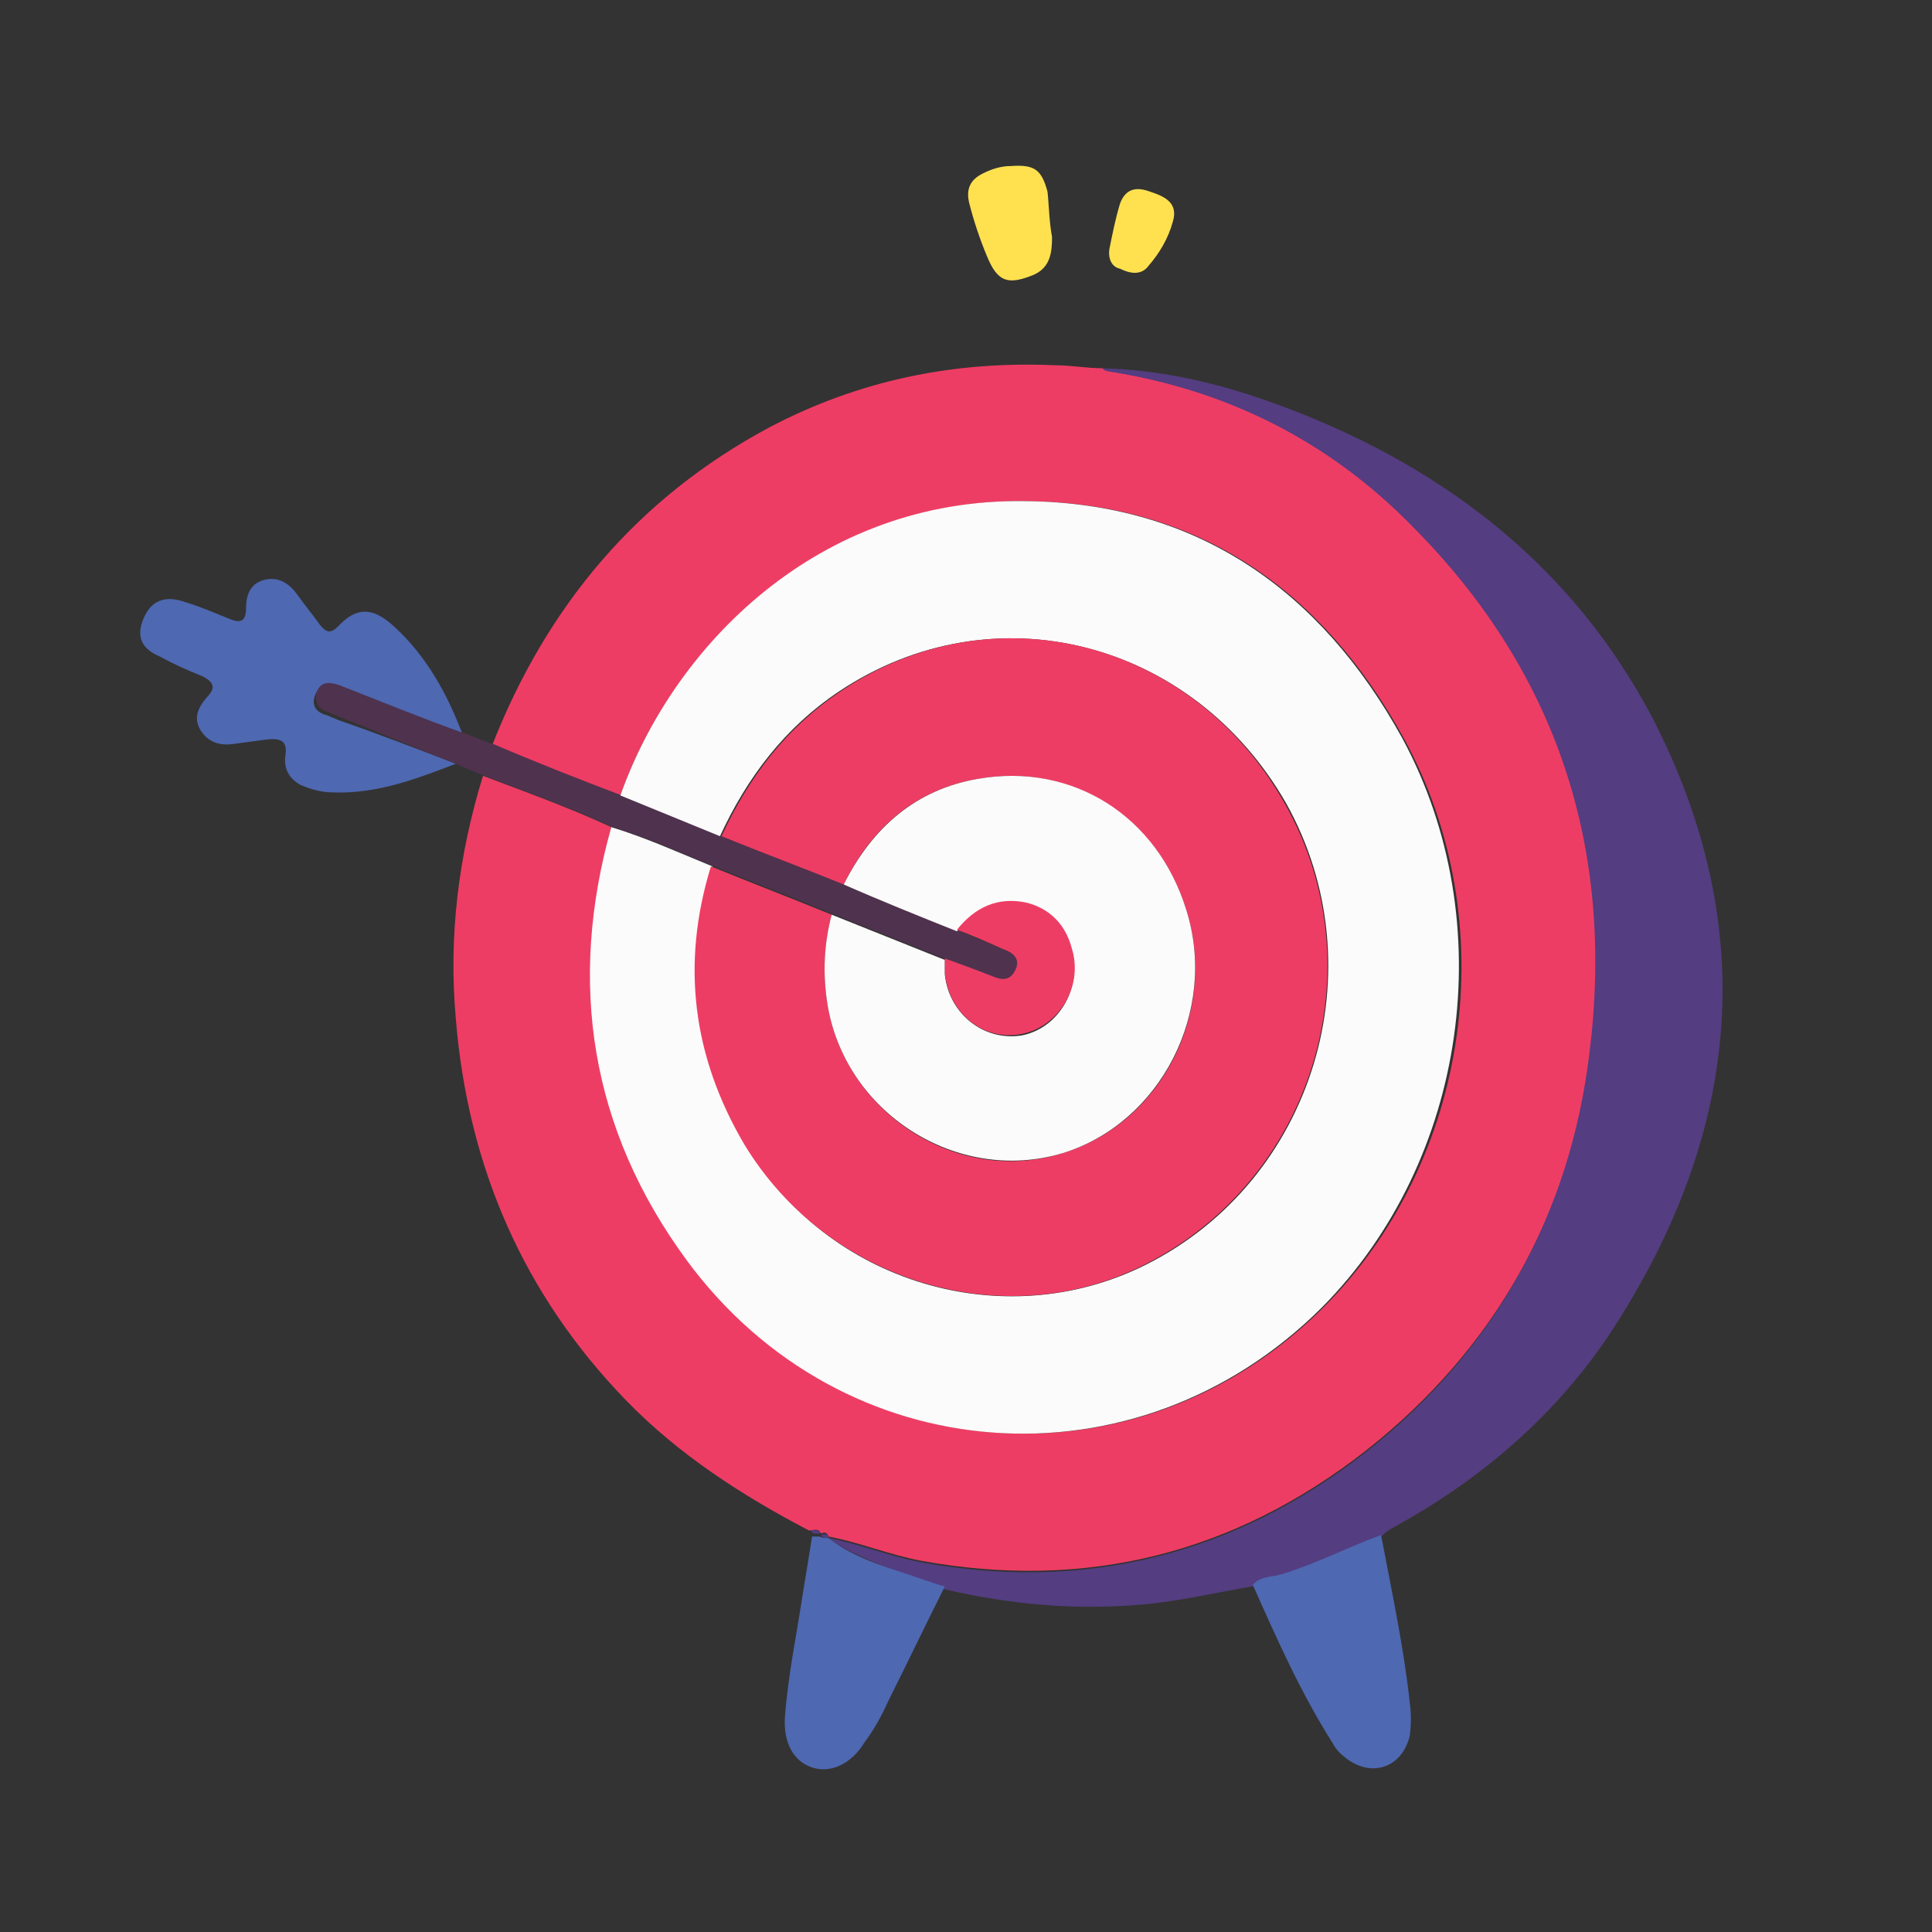 <?xml version="1.0" encoding="utf-8"?>
<!-- Generator: Adobe Illustrator 25.1.0, SVG Export Plug-In . SVG Version: 6.00 Build 0)  -->
<svg version="1.1" id="Layer_1" xmlns="http://www.w3.org/2000/svg" xmlns:xlink="http://www.w3.org/1999/xlink" x="0px" y="0px"
	 viewBox="0 0 128 128" style="enable-background:new 0 0 128 128;" xml:space="preserve">
<rect x="0" y="0" width="128" height="128" fill="#333333" stroke="none"/>
<style type="text/css">
	.st0{fill:#0B0908;}
	.st1{fill:#DFE0DF;}
	.st2{fill:#C8C6C5;}
	.st3{fill:#F8981D;}
	.st4{fill:#F8991D;}
	.st5{fill:#E38024;}
	.st6{fill:#F8A84F;}
	.st7{fill:#F8981E;}
	.st8{fill:#F7981E;}
	.st9{fill:#E48225;}
	.st10{fill:#F9A94E;}
	.st11{fill:#EB8423;}
	.st12{fill:#F8A84E;}
	.st13{fill:#F0A34B;}
	.st14{fill:#080604;}
	.st15{fill:#D2965A;}
	.st16{fill:#B5814D;}
	.st17{fill:#563B2A;}
	.st18{fill:#F8D5CA;}
	.st19{fill:#F06870;}
	.st20{fill:#5CABDE;}
	.st21{fill:#5E5D74;}
	.st22{fill:#FCCC94;}
	.st23{fill:#FABF85;}
	.st24{fill:#E85956;}
	.st25{fill:#EC3F74;}
	.st26{fill:#F9A869;}
	.st27{fill:#676698;}
	.st28{fill:#F8B275;}
	.st29{fill:#DDE7F4;}
	.st30{fill:#F9AD6F;}
	.st31{fill:#6E6C9E;}
	.st32{fill:#A4B2D9;}
	.st33{fill:#8695CA;}
	.st34{fill:#909FD0;}
	.st35{fill:#7F7EAF;}
	.st36{fill:#EDE112;}
	.st37{fill:#916B60;}
	.st38{fill:#EC3A34;}
	.st39{fill:#F5948E;}
	.st40{fill:#B95B5E;}
	.st41{fill:#F2938E;}
	.st42{fill:#7D99C0;}
	.st43{fill:#496D91;}
	.st44{fill:#92A6A4;}
	.st45{fill:#FCFBFB;}
	.st46{fill:#FAD7CB;}
	.st47{fill:#5F7D79;}
	.st48{fill:#F09389;}
	.st49{fill:#FDC510;}
	.st50{fill:#F49547;}
	.st51{fill:#CBCBCB;}
	.st52{fill:#5D5C73;}
	.st53{fill:#B2DFEB;}
	.st54{fill:#423F50;}
	.st55{fill:#0B0909;}
	.st56{fill:#ED2F38;}
	.st57{fill:#EAE8E7;}
	.st58{fill:#070404;}
	.st59{fill:#F3F3F5;}
	.st60{fill:#737A94;}
	.st61{fill:#FFFFFF;}
	.st62{fill:#2D2B2B;}
	.st63{fill:#F9CEB0;}
	.st64{fill:#939392;}
	.st65{fill:#6D6E6E;}
	.st66{fill:#F19180;}
	.st67{fill:#FCC981;}
	.st68{fill:#C6E4F7;}
	.st69{fill:#42486F;}
	.st70{fill:#FBE0D3;}
	.st71{fill:#E6B77D;}
	.st72{fill:#CEA67A;}
	.st73{fill:#103A55;}
	.st74{fill:#FBB74B;}
	.st75{fill:#DCE2E3;}
	.st76{fill:#FAF9F9;}
	.st77{fill:#F0574D;}
	.st78{fill:#8DCAD5;}
	.st79{fill:#9586A3;}
	.st80{fill:#FFD873;}
	.st81{fill:#F26D5A;}
	.st82{fill:#2C465A;}
	.st83{fill:#EE3D64;}
	.st84{fill:#543D81;}
	.st85{fill:#4E68B1;}
	.st86{fill:#4F324E;}
	.st87{fill:#FFE150;}
	.st88{fill:#68BC46;}
	.st89{fill:#283136;}
	.st90{fill:#253234;}
	.st91{fill:#FDC44D;}
	.st92{fill:#666666;}
	.st93{fill:#555555;}
	.st94{fill:#3B3B3B;}
	.st95{fill:#AEAEB7;}
	.st96{fill:#FCFCFB;}
	.st97{fill:#E2E2F0;}
	.st98{fill:#505050;}
	.st99{fill:#767676;}
	.st100{fill:#EE4031;}
	.st101{fill:#0A0B0B;}
	.st102{fill:#E7ECF1;}
	.st103{fill:#AEC1CC;}
	.st104{fill:#040505;}
	.st105{fill:#020202;}
	.st106{fill:#EF4963;}
	.st107{fill:#E5E8EC;}
</style>
<g id="slQz4J.tif_1_">
	<g>
		<path class="st83" d="M32.6,49.4C36.2,40.2,42.2,33,51,28.3c5.9-3.1,12.2-4.4,18.9-4.1c1.1,0,2.1,0.2,3.2,0.2
			c0.1,0.1,0.3,0.2,0.4,0.2c7.8,1.2,14.5,4.6,20.1,10.2c9.6,9.7,13.5,21.5,11.8,35C104,80.5,99,89.4,90.5,96.1
			c-8.7,6.8-18.5,9.3-29.5,7.3c-2.1-0.4-4-1.2-6.1-1.6l0,0c-0.1-0.3-0.3-0.3-0.5-0.2l0,0c-0.2-0.4-0.5-0.2-0.8-0.2
			c-4.4-2.3-8.6-5-12.1-8.6C34.7,85.8,31,77.3,30.2,67.5C29.7,62,30.4,56.6,32,51.4c2.9,1.1,5.7,2.1,8.5,3.4
			c-2.8,10.4-1.3,20,5.1,28.7c10.3,14,29.8,15.4,42.1,3.1c9.7-9.7,12-25.5,5.3-37.7c-5.4-9.8-13.6-15.6-25-15.7
			C54.3,33,44.6,42.8,41.1,52.7C38.3,51.7,35.4,50.6,32.6,49.4z"/>
		<path class="st84" d="M54.9,101.9c2.1,0.4,4,1.2,6.1,1.6c10.9,2,20.8-0.5,29.5-7.3c8.5-6.7,13.5-15.7,14.8-26.4
			c1.7-13.5-2.1-25.3-11.8-35c-5.5-5.6-12.3-9-20.1-10.2c-0.1,0-0.3-0.1-0.4-0.2c4.4,0.1,8.6,1.2,12.7,2.8
			c10.3,4,18.6,10.5,23.8,20.4c7.3,14.2,5.7,27.9-3,41c-3.6,5.3-8.4,9.4-14,12.5c-0.4,0.2-0.7,0.4-1,0.7c-2.2,0.8-4.3,1.9-6.6,2.6
			c-0.7,0.2-1.4,0.2-1.9,0.7c-2.4,0.4-4.9,1-7.3,1.2c-4.4,0.4-8.8,0-13.1-1c-0.4-0.1-0.8-0.3-1.3-0.4
			C59.2,103.9,56.8,103.3,54.9,101.9z"/>
		<path class="st85" d="M30.2,50.6c-2.6,1-5.2,2-8.1,1.9c-0.8,0-1.5-0.2-2.2-0.5c-0.7-0.4-1.1-1-1-1.9c0.2-1.1-0.4-1.2-1.3-1.1
			c-0.7,0.1-1.5,0.2-2.2,0.3c-0.8,0.1-1.6-0.1-2.1-0.9c-0.5-0.8-0.2-1.5,0.4-2.2c0.6-0.6,0.5-1-0.3-1.4c-1-0.4-1.9-0.8-2.8-1.3
			C9.4,43,9,42.2,9.5,41c0.5-1.2,1.4-1.6,2.8-1.1c1,0.3,1.9,0.7,2.9,1.1c0.7,0.3,1.1,0.2,1.1-0.7c0-0.9,0.3-1.7,1.3-1.9
			c0.9-0.2,1.6,0.3,2.1,1c0.5,0.7,1,1.3,1.5,2c0.4,0.5,0.7,0.6,1.2,0.1c1.2-1.3,2.3-1.3,3.7,0c2.2,2,3.6,4.6,4.6,7.3
			c-2.8-1.1-5.5-2.2-8.3-3.2c-0.6-0.2-1.2-0.3-1.5,0.4c-0.3,0.7,0,1.2,0.8,1.4c0.2,0.1,0.5,0.2,0.7,0.3C25,48.6,27.6,49.6,30.2,50.6
			z"/>
		<path class="st85" d="M83,105c0.5-0.6,1.3-0.5,1.9-0.7c2.3-0.7,4.4-1.8,6.6-2.6c0.7,3.7,1.5,7.4,1.9,11.1c0.1,0.7,0.1,1.5,0,2.2
			c-0.5,2.1-2.5,2.8-4.2,1.5c-0.4-0.3-0.7-0.6-0.9-1C86.2,112.2,84.6,108.6,83,105z"/>
		<path class="st86" d="M30.2,50.6c-2.6-1-5.1-2.1-7.7-3.1c-0.2-0.1-0.5-0.2-0.7-0.3c-0.7-0.2-1-0.7-0.8-1.4
			c0.3-0.7,0.9-0.6,1.5-0.4c2.8,1.1,5.5,2.2,8.3,3.2c0.6,0.2,1.2,0.5,1.9,0.7c2.8,1.2,5.6,2.3,8.5,3.4c2.2,0.9,4.4,1.8,6.6,2.7
			c2.7,1.1,5.4,2.1,8.1,3.2c2.5,1.1,5,2.1,7.5,3c1.1,0.5,2.2,0.9,3.3,1.4c0.6,0.2,1.1,0.6,0.8,1.3c-0.3,0.7-0.9,0.8-1.5,0.5
			c-1.1-0.4-2.2-0.8-3.2-1.2c-2.5-1-5-2-7.5-3c-2.7-1.1-5.3-2.1-8-3.2c-2.2-0.9-4.4-1.9-6.7-2.6c-2.8-1.3-5.6-2.3-8.5-3.4
			C31.4,51.1,30.8,50.9,30.2,50.6z"/>
		<path class="st85" d="M54.9,101.9c1.9,1.5,4.2,2,6.4,2.8c0.4,0.1,0.8,0.3,1.3,0.4c-1.3,2.6-2.5,5.1-3.8,7.7
			c-0.4,0.9-0.9,1.8-1.5,2.6c-0.9,1.5-2.3,2.1-3.5,1.7c-1.2-0.4-1.9-1.6-1.8-3.3c0.2-2.8,0.8-5.6,1.2-8.3c0.2-1.2,0.4-2.4,0.6-3.7
			c0.2,0,0.4,0,0.5,0c0,0,0,0,0,0C54.5,101.9,54.7,101.9,54.9,101.9L54.9,101.9z"/>
		<path class="st87" d="M69.7,15.7c0,1-0.1,2-1.2,2.5c-1.7,0.7-2.4,0.5-3.1-1.2c-0.5-1.2-0.9-2.4-1.2-3.6c-0.2-0.9,0.1-1.5,0.9-1.9
			c0.6-0.3,1.2-0.5,1.9-0.5c1.5-0.1,2,0.2,2.4,1.7C69.5,13.6,69.5,14.6,69.7,15.7z"/>
		<path class="st87" d="M73.5,16.5c0.2-1,0.4-2,0.7-3c0.4-1.1,1.2-1.1,2-0.8c0.9,0.3,1.9,0.7,1.5,2c-0.3,1.1-0.9,2.1-1.6,2.9
			c-0.5,0.7-1.3,0.5-1.9,0.2C73.7,17.7,73.4,17.2,73.5,16.5z"/>
		<path class="st84" d="M54.4,101.6c-0.2,0-0.4,0-0.5,0c-0.1-0.1-0.2-0.2-0.3-0.2C53.9,101.4,54.2,101.3,54.4,101.6z"/>
		<path class="st45" d="M40.5,54.8c2.3,0.7,4.5,1.7,6.7,2.6c-2.1,6.5-1.2,12.6,2.2,18.4c5.4,9.2,17.1,12.7,26.5,8
			c11.2-5.6,15.4-19.7,9.3-30.6C79,42.4,65.8,39,55.6,45.8c-3.6,2.4-6.1,5.7-7.9,9.6c-2.2-0.9-4.4-1.8-6.6-2.7
			c3.5-9.9,13.1-19.7,26.8-19.5c11.4,0.1,19.6,5.9,25,15.7c6.6,12.2,4.3,28-5.3,37.7c-12.3,12.3-31.8,10.9-42.1-3.1
			C39.1,74.8,37.6,65.1,40.5,54.8z"/>
		<path class="st84" d="M54.9,101.9c-0.2,0-0.4,0-0.5-0.2C54.6,101.6,54.9,101.6,54.9,101.9z"/>
		<path class="st83" d="M47.8,55.4c1.8-3.9,4.3-7.2,7.9-9.6C65.8,39,79,42.4,85.1,53.2c6.2,10.9,1.9,25-9.3,30.6
			c-9.3,4.7-21,1.1-26.5-8c-3.4-5.8-4.2-11.9-2.2-18.4c2.7,1.1,5.3,2.1,8,3.2c-0.5,1.9-0.6,3.8-0.3,5.8c1.1,7.3,8.6,12.2,15.6,10
			c6.6-2,10.3-9.4,8.2-16.1c-1.9-6.2-7.6-9.8-13.8-8.7c-4.2,0.7-7.1,3.3-8.9,7C53.2,57.5,50.5,56.5,47.8,55.4z"/>
		<path class="st45" d="M55.9,58.6c1.9-3.8,4.8-6.3,8.9-7c6.3-1.1,11.9,2.5,13.8,8.7c2.1,6.7-1.7,14.1-8.2,16.1
			c-7,2.1-14.5-2.7-15.6-10c-0.3-2-0.2-3.9,0.3-5.8c2.5,1,5,2,7.5,3c0,0.3,0,0.7,0,1c0.3,2.6,2.6,4.4,5.1,4c2.5-0.5,4-3.2,3.3-5.7
			c-0.5-1.5-1.5-2.6-3-3c-1.9-0.5-3.4,0.3-4.6,1.8C60.9,60.7,58.4,59.7,55.9,58.6z"/>
		<path class="st83" d="M63.4,61.6c1.2-1.5,2.7-2.2,4.6-1.8c1.6,0.4,2.6,1.5,3,3c0.8,2.5-0.8,5.2-3.3,5.7c-2.5,0.5-4.8-1.3-5.1-4
			c0-0.3,0-0.7,0-1c1.1,0.4,2.2,0.8,3.2,1.2c0.7,0.3,1.2,0.2,1.5-0.5c0.3-0.7-0.2-1.1-0.8-1.3C65.6,62.5,64.5,62,63.4,61.6z"/>
	</g>
</g>
</svg>
